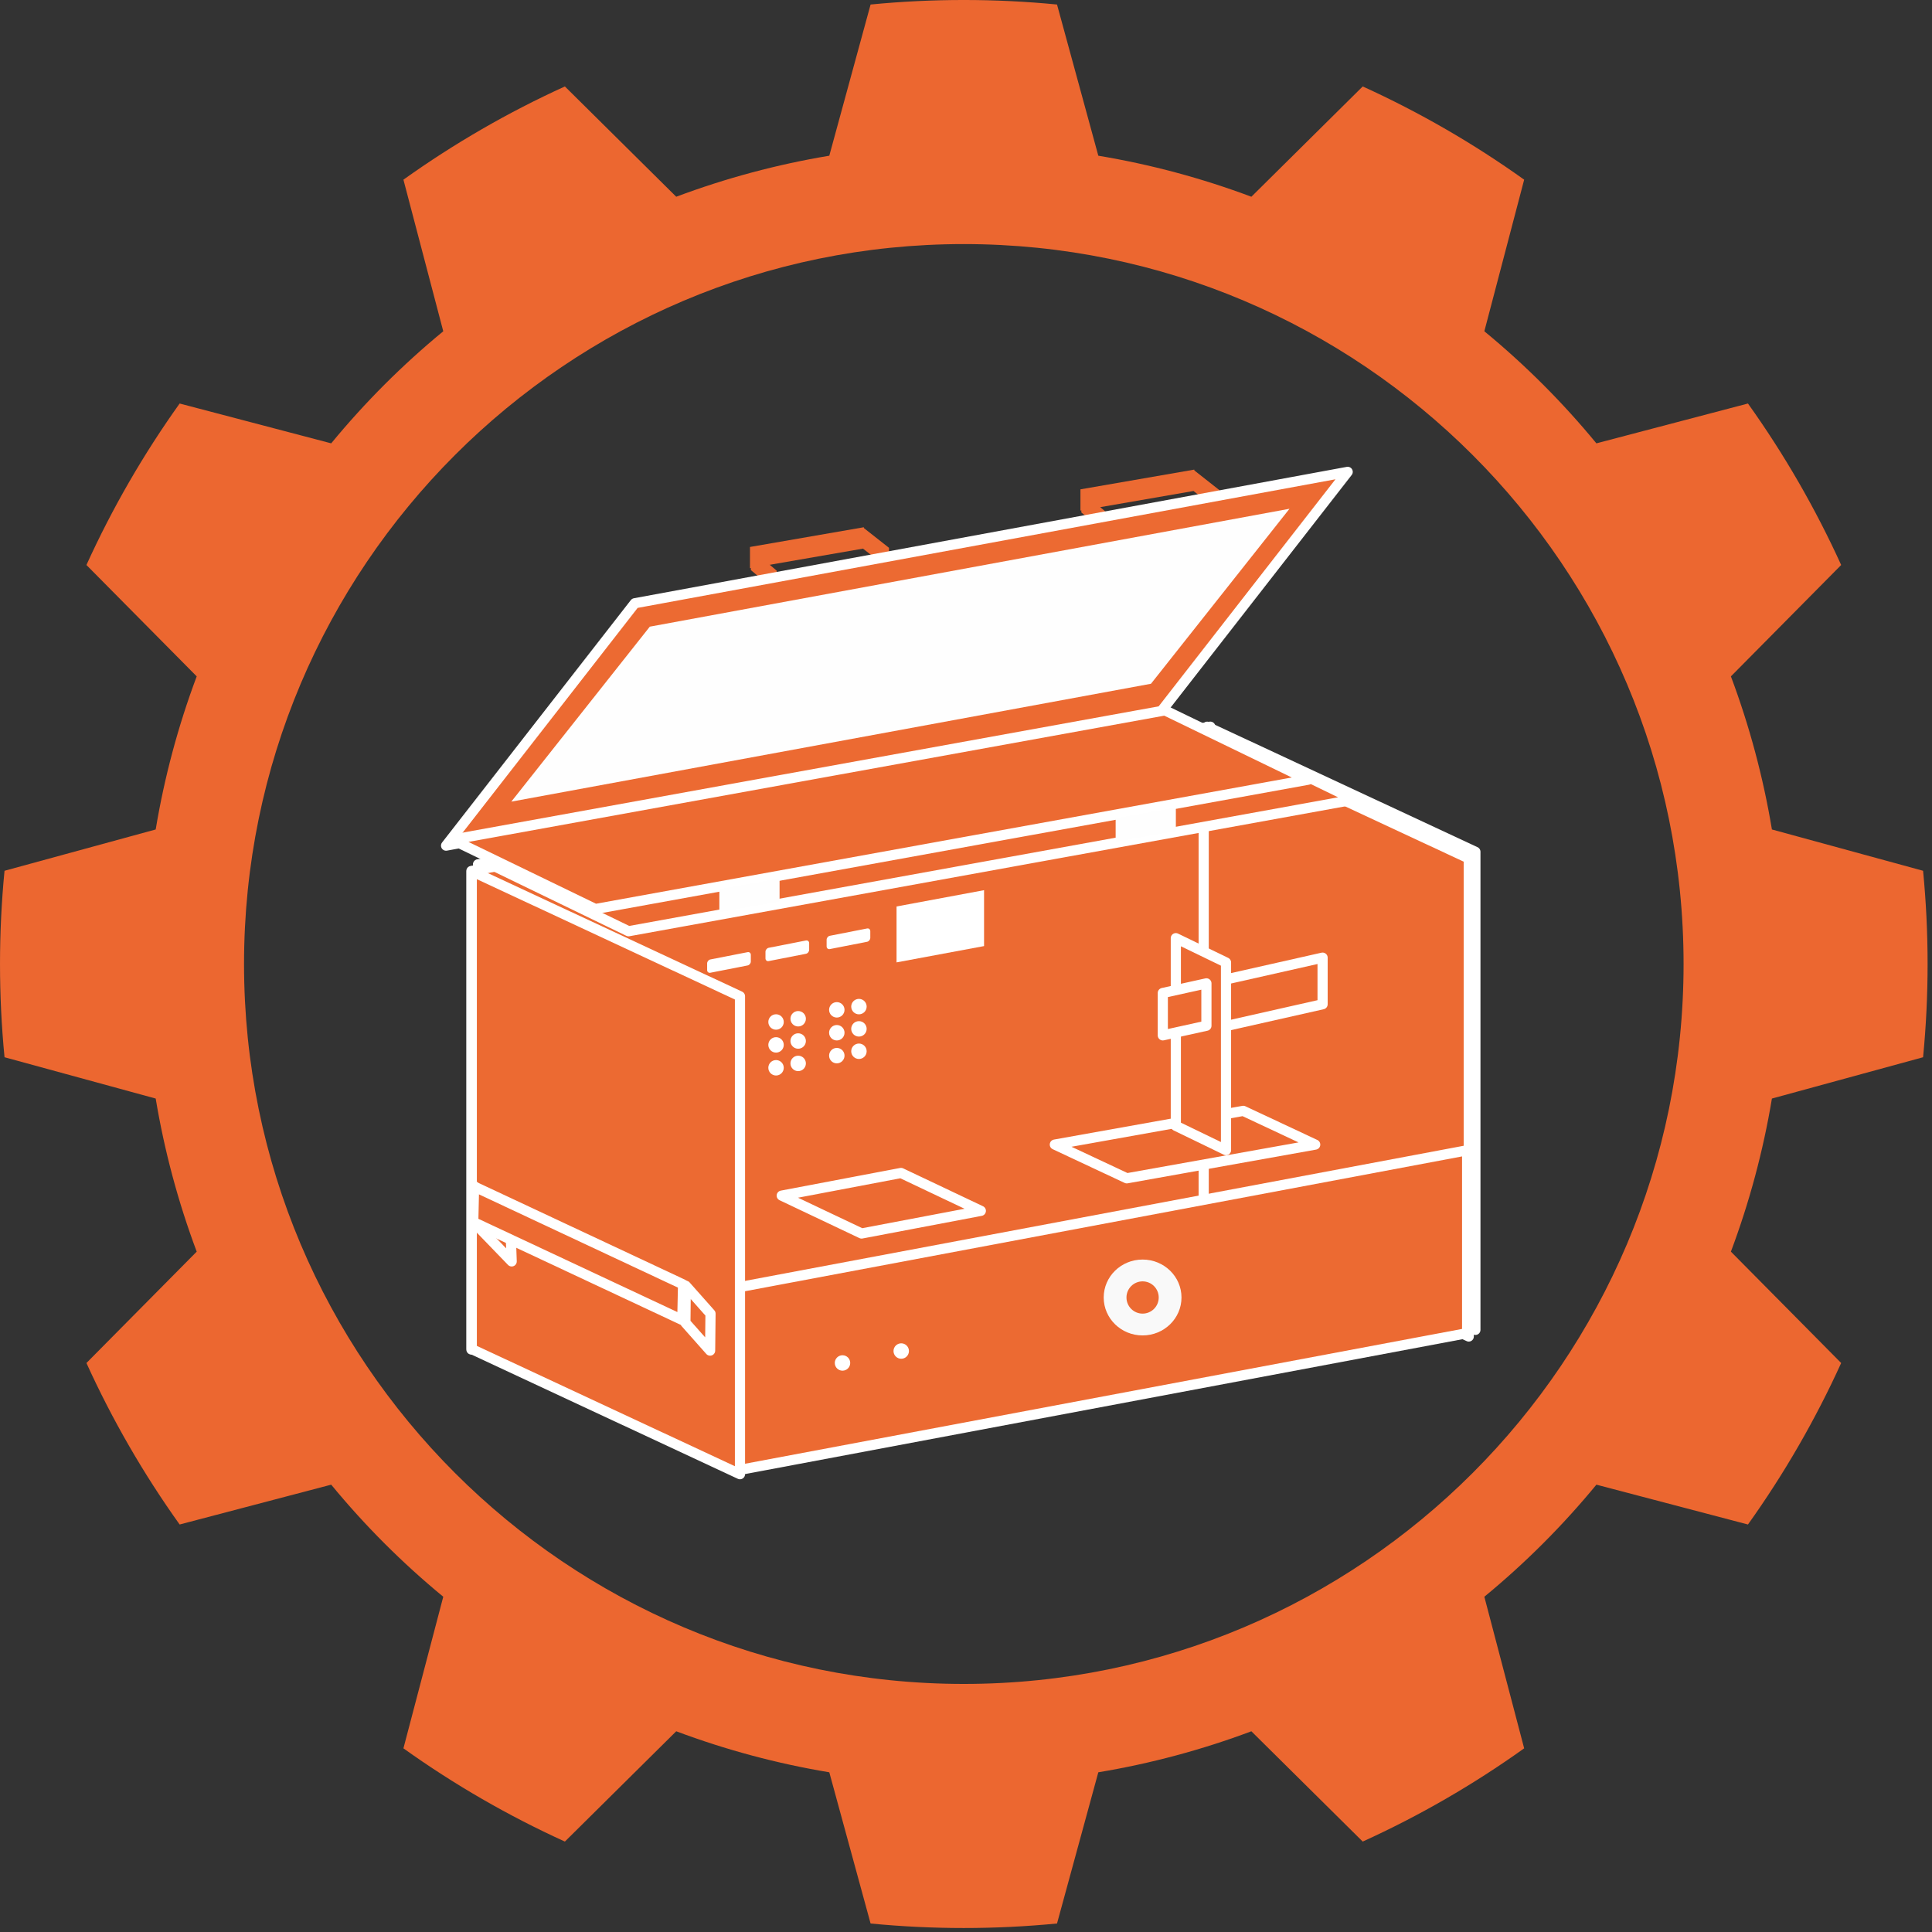 <?xml version="1.0" encoding="UTF-8" standalone="no"?>
<!DOCTYPE svg PUBLIC "-//W3C//DTD SVG 1.1//EN" "http://www.w3.org/Graphics/SVG/1.1/DTD/svg11.dtd">
<svg xmlns="http://www.w3.org/2000/svg" xmlns:xlink="http://www.w3.org/1999/xlink" xmlns:serif="http://www.serif.com/" width="116" height="116" viewBox="0 0 190 190" version="1.1" xml:space="preserve" style="fill-rule:evenodd;clip-rule:evenodd;stroke-linecap:round;stroke-linejoin:round;stroke-miterlimit:1.5;"><rect x="0" y="0" width="190" height="190" fill="#333333" stroke="none"/><g><g><path d="M76.382,56.12l-2.538,-2.145l0,2.089l2.538,2.145l-0,-2.089Z" style="fill:#ec6a32;"/><path d="M87.426,53.874l-2.537,-1.996l0,2.089l2.537,1.996l0,-2.089Z" style="fill:#ec6a32;"/><path d="M84.95,51.851l-11.194,1.94l0,2.09l11.194,-1.941l0,-2.089Z" style="fill:#ec6a32;"/></g><g><path d="M108.88,50.452l-2.537,-2.145l-0,2.089l2.537,2.146l0,-2.09Z" style="fill:#ec6a32;"/><path d="M119.925,48.206l-2.537,-1.996l-0,2.09l2.537,1.996l0,-2.09Z" style="fill:#ec6a32;"/><path d="M117.449,46.183l-11.194,1.94l-0,2.09l11.194,-1.94l-0,-2.09Z" style="fill:#ec6a32;"/></g><g><g><g><g><path d="M145.095,83.768l-26.377,-12.299l0,47.017l26.377,12.299l-0,-47.017Z" style="fill:#ec6a32;stroke:#fff;stroke-width:1px;"/><path d="M119.027,71.465l-72.016,13.541l-0,47.057l72.016,-13.541l-0,-47.057Z" style="fill:#ec6a32;stroke:#fff;stroke-width:1px;"/><path d="M144.936,112.472l-71.549,13.453l0,17.982l71.549,-13.452l0,-17.983Z" style="fill:#ec6a32;stroke:#fff;stroke-width:1px;"/><path d="M73.424,97.324l-26.377,-12.299l0,47.001l26.377,12.3l0,-47.002Z" style="fill:#ec6a32;stroke:#fff;stroke-width:1px;"/></g><path d="M97.428,86.891l-8.606,1.603l-0,5.498l8.606,-1.603l-0,-5.498Z" style="fill:#fff;"/><g><circle cx="76.971" cy="99.854" r="0.759" style="fill:#fff;"/><circle cx="76.971" cy="102.106" r="0.759" style="fill:#fff;"/><circle cx="76.971" cy="104.358" r="0.759" style="fill:#fff;"/><circle cx="79.147" cy="99.536" r="0.759" style="fill:#fff;"/><circle cx="79.147" cy="101.725" r="0.759" style="fill:#fff;"/><circle cx="79.147" cy="103.928" r="0.759" style="fill:#fff;"/></g><circle cx="82.947" cy="98.659" r="0.759" style="fill:#fff;"/><circle cx="82.947" cy="100.911" r="0.759" style="fill:#fff;"/><circle cx="82.947" cy="103.163" r="0.759" style="fill:#fff;"/><circle cx="85.123" cy="98.341" r="0.759" style="fill:#fff;"/><circle cx="85.123" cy="100.53" r="0.759" style="fill:#fff;"/><circle cx="85.123" cy="102.733" r="0.759" style="fill:#fff;"/><circle cx="83.507" cy="133.387" r="0.759" style="fill:#fff;"/><circle cx="89.282" cy="132.214" r="0.759" style="fill:#fff;"/></g><g><g><path d="M144.443,84.42l-26.377,-12.3l0,47.018l26.377,12.299l-0,-47.017Z" style="fill:#ec6a32;stroke:#fff;stroke-width:1px;"/><path d="M118.375,72.117l-72.016,13.54l-0,47.058l72.016,-13.541l-0,-47.057Z" style="fill:#ec6a32;stroke:#fff;stroke-width:1px;"/><path d="M144.284,113.124l-71.549,13.453l0,17.982l71.549,-13.452l0,-17.983Z" style="fill:#ec6a32;stroke:#fff;stroke-width:1px;"/><path d="M72.772,97.976l-26.376,-12.299l-0,47.001l26.376,12.3l0,-47.002Z" style="fill:#ec6a32;stroke:#fff;stroke-width:1px;"/><path d="M132.536,46.405l-70.105,12.921l-18.562,23.837l70.106,-12.921l18.561,-23.837Z" style="fill:#ec6a32;stroke:#fff;stroke-width:1px;"/><path d="M126.813,50.034l-62.908,11.594l-13.621,17.208l62.908,-11.594l13.621,-17.208Z" style="fill:#fefefe;"/></g><path d="M96.776,87.543l-8.606,1.603l-0,5.498l8.606,-1.603l0,-5.498Z" style="fill:#fff;"/><g><circle cx="76.319" cy="100.506" r="0.759" style="fill:#fff;"/><circle cx="76.319" cy="102.758" r="0.759" style="fill:#fff;"/><circle cx="76.319" cy="105.01" r="0.759" style="fill:#fff;"/><circle cx="78.495" cy="100.188" r="0.759" style="fill:#fff;"/><circle cx="78.495" cy="102.377" r="0.759" style="fill:#fff;"/><circle cx="78.495" cy="104.58" r="0.759" style="fill:#fff;"/></g><circle cx="82.295" cy="99.311" r="0.759" style="fill:#fff;"/><circle cx="82.295" cy="101.563" r="0.759" style="fill:#fff;"/><circle cx="82.295" cy="103.815" r="0.759" style="fill:#fff;"/><circle cx="84.471" cy="98.993" r="0.759" style="fill:#fff;"/><circle cx="84.471" cy="101.182" r="0.759" style="fill:#fff;"/><circle cx="84.471" cy="103.385" r="0.759" style="fill:#fff;"/><circle cx="82.855" cy="134.039" r="0.759" style="fill:#fff;"/><circle cx="88.63" cy="132.866" r="0.759" style="fill:#fff;"/></g><g><path d="M130.068,94.179l-12.751,2.876l0,4.584l12.751,-2.877l0,-4.583Z" style="fill:#ec6a32;stroke:#fff;stroke-width:1px;"/><path d="M122.266,109.247l-18.529,3.315l7.076,3.318l18.529,-3.316l-7.076,-3.317Z" style="fill:#ec6a32;stroke:#fff;stroke-width:1px;"/><path d="M88.608,115.355l-11.729,2.227l7.851,3.725l11.729,-2.228l-7.851,-3.724Z" style="fill:#ec6a32;stroke:#fff;stroke-width:1px;"/><path d="M120.57,94.654l-4.935,-2.391l-0,18.456l4.935,2.39l-0,-18.455Z" style="fill:#ec6a32;stroke:#fff;stroke-width:1px;"/><path d="M114.355,101.821l0,-4.167l4.288,-0.947l0,4.167l-4.288,0.947Z" style="fill:#ec6a32;stroke:#fff;stroke-width:1px;"/></g><g><path d="M73.838,93.904c0,-0.18 -0.141,-0.299 -0.315,-0.265l-3.666,0.718c-0.173,0.034 -0.314,0.208 -0.314,0.389l-0,0.653c-0,0.181 0.141,0.299 0.314,0.265l3.666,-0.718c0.174,-0.034 0.315,-0.208 0.315,-0.388l0,-0.654Z" style="fill:#fff;"/><path d="M85.588,91.576c0,-0.181 -0.141,-0.3 -0.315,-0.266l-3.666,0.719c-0.173,0.034 -0.314,0.208 -0.314,0.388l-0,0.654c-0,0.18 0.141,0.299 0.314,0.265l3.666,-0.718c0.174,-0.034 0.315,-0.208 0.315,-0.389l0,-0.653Z" style="fill:#fff;"/><path d="M79.576,92.757c-0,-0.181 -0.141,-0.3 -0.315,-0.266l-3.666,0.719c-0.174,0.034 -0.315,0.208 -0.315,0.388l0,0.654c0,0.18 0.141,0.299 0.315,0.265l3.666,-0.718c0.174,-0.034 0.315,-0.208 0.315,-0.389l-0,-0.653Z" style="fill:#fff;"/></g><ellipse cx="112.367" cy="127.6" rx="3.825" ry="3.731" style="fill:#f9f9f9;"/><circle cx="112.367" cy="127.6" r="1.586" style="fill:#ec6a32;"/><path d="M67.404,130.082l0.039,-3.633l2.431,2.741l-0.039,3.633l-2.431,-2.741Z" style="fill:#ec6a32;stroke:#fff;stroke-width:1px;"/><path d="M46.778,120.386l-0.133,-3.73l3.543,3.663l0.133,3.731l-3.543,-3.664Z" style="fill:#ec6a32;stroke:#fff;stroke-width:1px;"/><path d="M46.542,120.177l0.078,-3.498l20.556,9.635l-0.077,3.498l-20.557,-9.635Z" style="fill:#ec6a32;stroke:#fff;stroke-width:1px;"/><path d="M119.118,71.81l-71.38,12.952l14.073,6.819l71.379,-12.952l-14.072,-6.819Z" style="fill:#ec6a32;stroke:#fff;stroke-width:1px;"/><path d="M114.567,69.861l-70.093,12.718l14.072,6.819l70.093,-12.718l-14.072,-6.819Z" style="fill:#ec6a32;stroke:#fff;stroke-width:1px;"/></g><path d="M76.666,86.39l-5.922,1.051l-0,2.265l5.922,-1.051l0,-2.265Z" style="fill:#fefefe;"/><path d="M115.639,79.417l-5.922,1.051l-0,2.309l5.922,-1.051l0,-2.309Z" style="fill:#fefefe;"/></g></g><g><g><g id="HT-FINAL"><g><g id="Zahnrad"><path d="M103.951,0.444c-6.097,-0.593 -12.237,-0.593 -18.334,-0l-4.061,14.869c-5.136,0.855 -10.177,2.207 -15.053,4.035l-10.95,-10.847c-5.576,2.536 -10.893,5.607 -15.878,9.169l3.917,14.908c-4.021,3.31 -7.711,7.001 -11.02,11.022l-14.905,-3.917c-3.561,4.985 -6.632,10.304 -9.167,15.881l10.845,10.953c-1.828,4.876 -3.179,9.919 -4.034,15.056l-14.866,4.062c-0.593,6.098 -0.593,12.24 -0,18.338l14.866,4.062c0.855,5.137 2.206,10.179 4.034,15.056l-10.845,10.952c2.535,5.578 5.606,10.896 9.167,15.881l14.905,-3.917c3.309,4.022 6.999,7.713 11.02,11.022l-3.917,14.908c4.985,3.563 10.302,6.634 15.878,9.169l10.95,-10.846c4.876,1.828 9.917,3.179 15.053,4.034l4.061,14.87c6.097,0.592 12.237,0.592 18.334,-0l4.061,-14.87c5.136,-0.855 10.177,-2.206 15.053,-4.034l10.95,10.846c5.576,-2.535 10.894,-5.606 15.877,-9.169l-3.916,-14.908c4.021,-3.309 7.711,-7 11.02,-11.022l14.905,3.917c3.561,-4.985 6.631,-10.303 9.167,-15.881l-10.844,-10.952c1.827,-4.877 3.178,-9.919 4.033,-15.056l14.866,-4.062c0.593,-6.098 0.593,-12.24 0,-18.338l-14.866,-4.062c-0.855,-5.137 -2.206,-10.18 -4.033,-15.056l10.844,-10.953c-2.536,-5.577 -5.606,-10.896 -9.167,-15.881l-14.905,3.917c-3.309,-4.021 -6.999,-7.712 -11.02,-11.022l3.916,-14.908c-4.983,-3.562 -10.301,-6.633 -15.877,-9.169l-10.95,10.847c-4.876,-1.828 -9.917,-3.18 -15.053,-4.035l-4.061,-14.869Zm-9.167,23.559c39.067,0 70.785,31.725 70.785,70.801c0,39.075 -31.718,70.8 -70.785,70.8c-39.067,0 -70.785,-31.725 -70.785,-70.8c-0,-39.076 31.718,-70.801 70.785,-70.801Z" style="fill:#ec6730;"/></g></g></g></g></g></svg>
